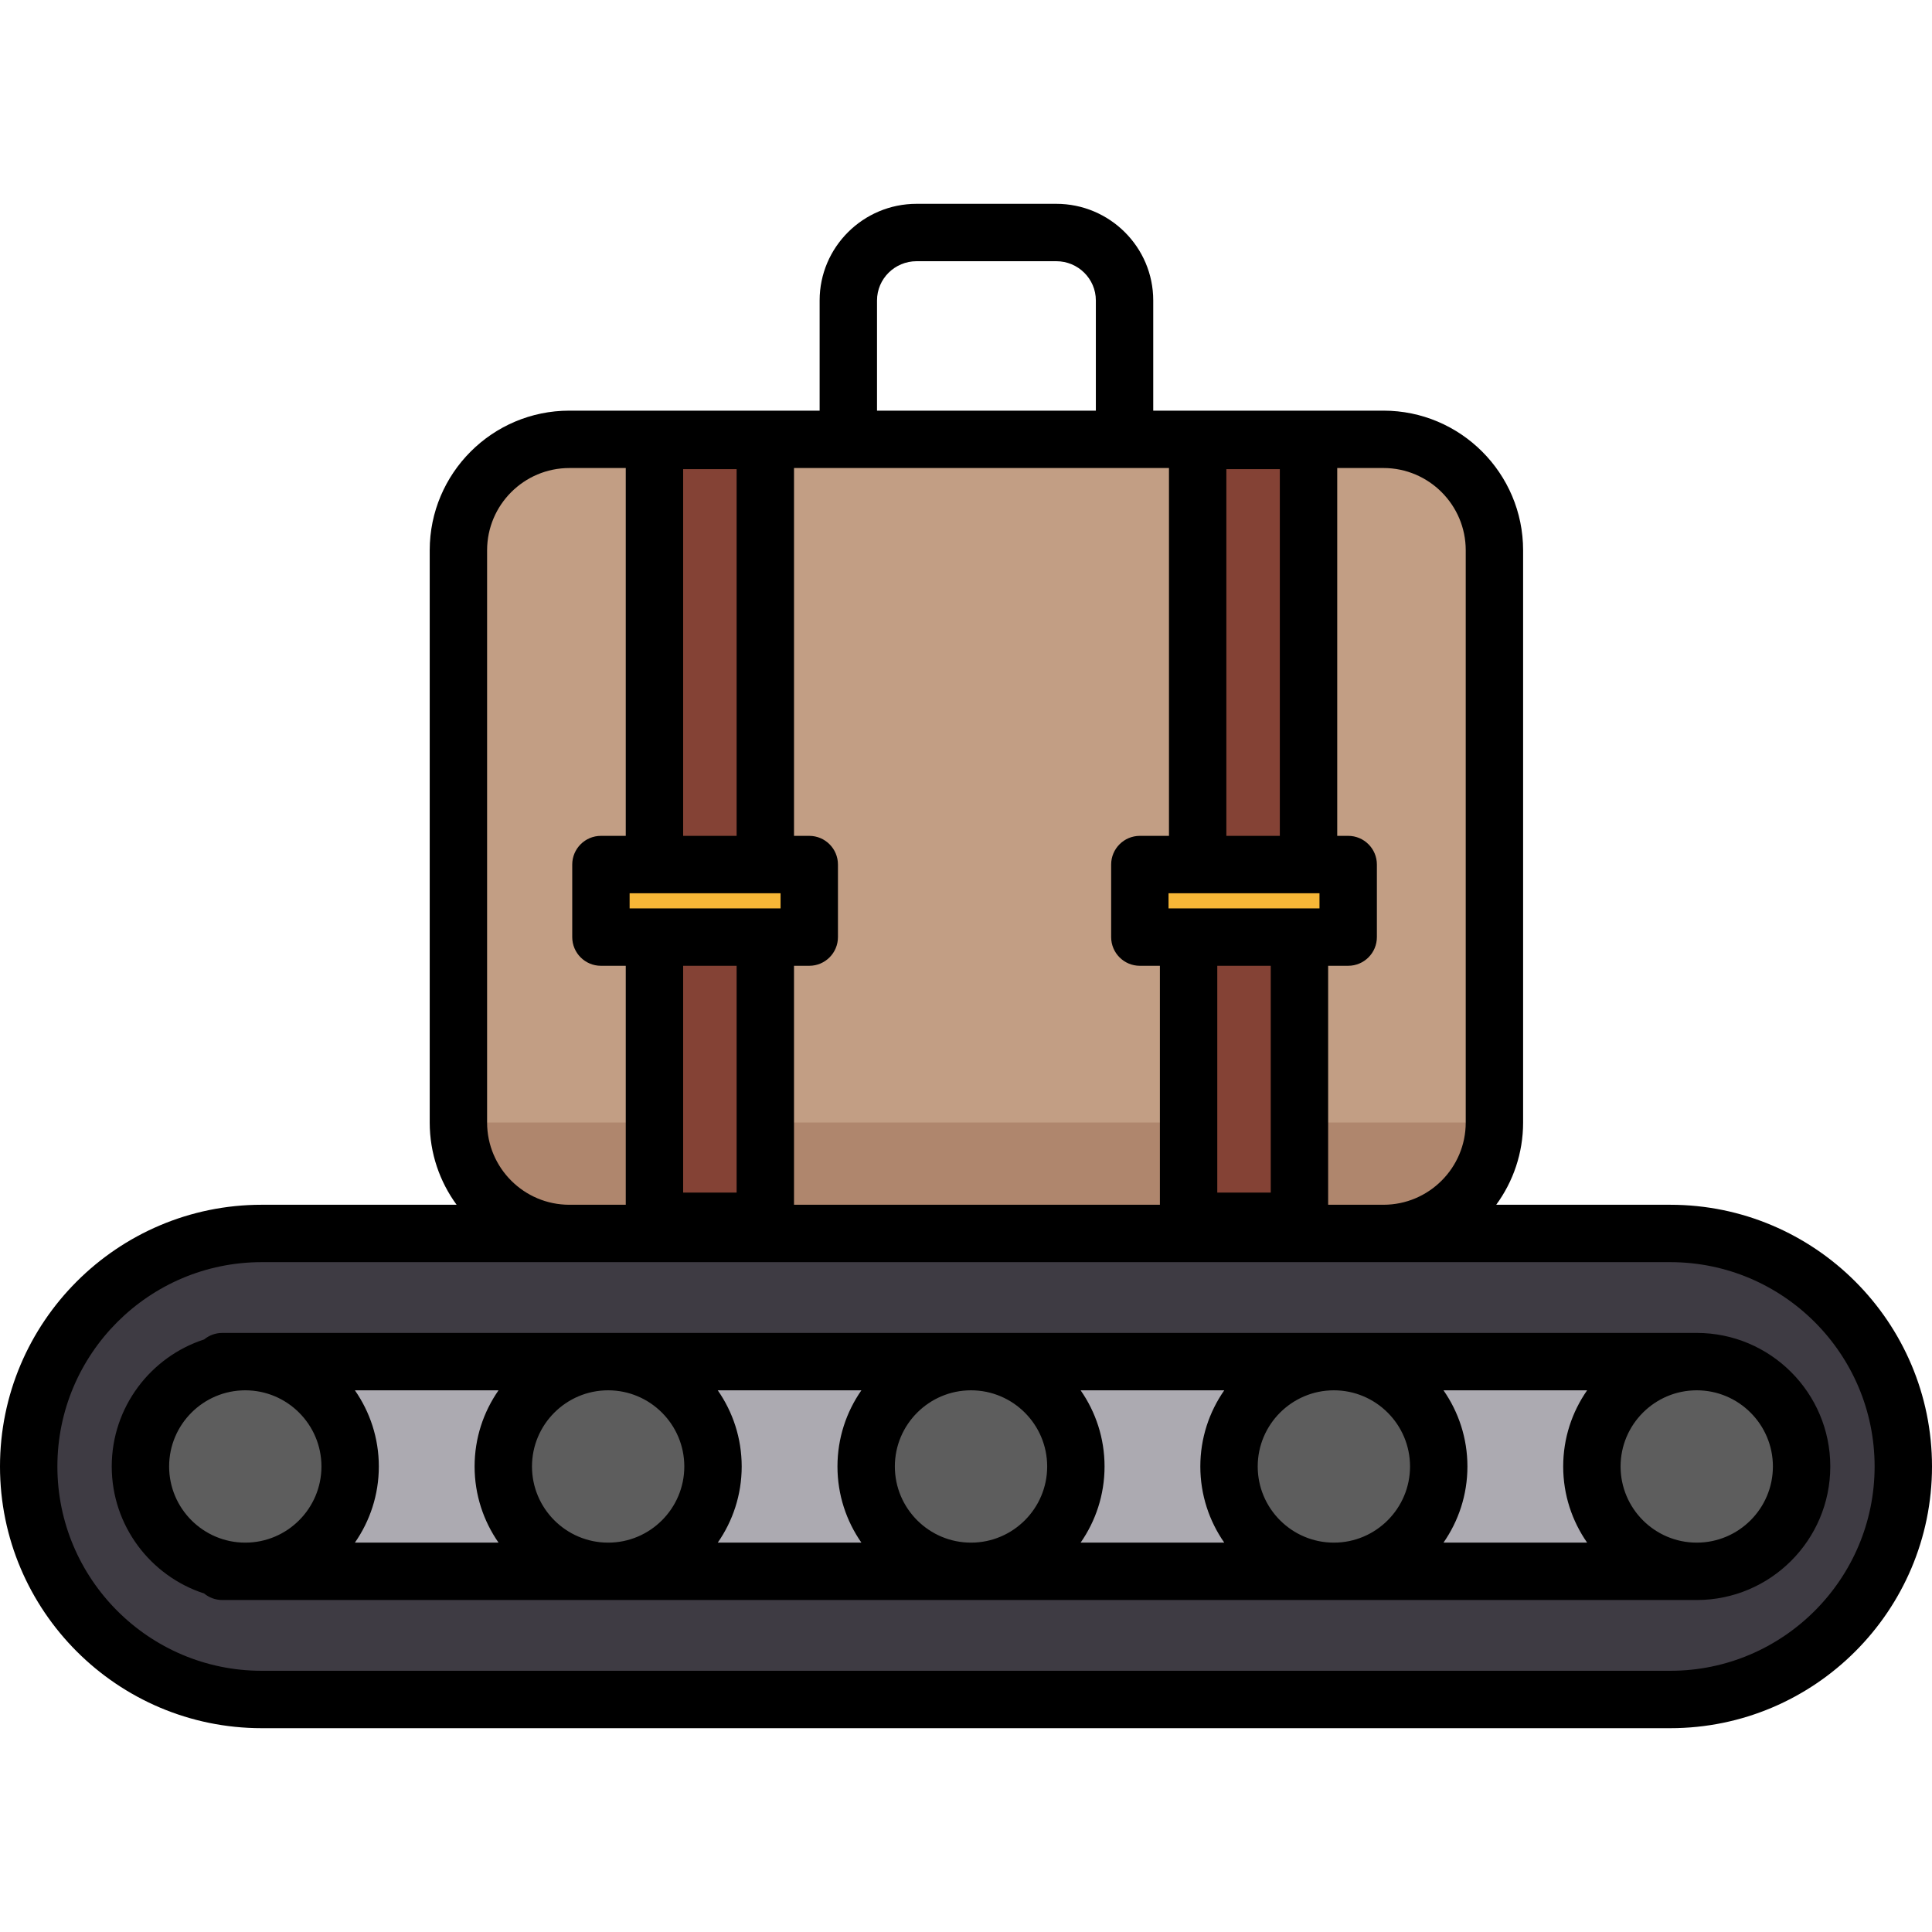 <?xml version="1.0" encoding="iso-8859-1"?>
<!-- Generator: Adobe Illustrator 19.0.0, SVG Export Plug-In . SVG Version: 6.00 Build 0)  -->
<svg version="1.1" id="Layer_1" xmlns="http://www.w3.org/2000/svg" xmlns:xlink="http://www.w3.org/1999/xlink" x="0px" y="0px"
	 viewBox="0 0 512.001 512.001" style="enable-background:new 0 0 512.001 512.001;" xml:space="preserve">
<path style="fill:#C29E84;" d="M366.637,326.88H150.885c-16.171,0-29.402-13.231-29.402-29.402V145.831
	c0-16.171,13.231-29.402,29.402-29.402h215.752c16.171,0,29.402,13.231,29.402,29.402v151.646
	C396.039,313.649,382.808,326.88,366.637,326.88z"/>
<path style="fill:#AF866D;" d="M396.039,297.478c0,16.171-13.231,29.402-29.402,29.402H150.885
	c-16.171,0-29.402-13.231-29.402-29.402H396.039z"/>
<path style="fill:#3E3B43;" d="M442.645,450.382H69.355c-33.963,0-61.751-27.788-61.751-61.751l0,0
	c0-33.963,27.788-61.751,61.751-61.751h373.29c33.963,0,61.751,27.788,61.751,61.751l0,0
	C504.396,422.594,476.608,450.382,442.645,450.382z"/>
<rect x="58.926" y="360.844" style="fill:#ACAAB1;" width="390.732" height="55.575"/>
<g>
	<rect x="173.441" y="116.726" style="fill:#844235;" width="29.379" height="112.387"/>
	<rect x="173.441" y="248.336" style="fill:#844235;" width="29.379" height="78.544"/>
	<rect x="314.986" y="248.336" style="fill:#844235;" width="29.379" height="78.544"/>
	<rect x="317.399" y="116.726" style="fill:#844235;" width="29.379" height="112.387"/>
</g>
<g>
	<circle style="fill:#5D5D5D;" cx="64.999" cy="388.634" r="27.787"/>
	<circle style="fill:#5D5D5D;" cx="161.163" cy="388.634" r="27.787"/>
	<circle style="fill:#5D5D5D;" cx="257.328" cy="388.634" r="27.787"/>
	<circle style="fill:#5D5D5D;" cx="353.493" cy="388.634" r="27.787"/>
	<circle style="fill:#5D5D5D;" cx="449.658" cy="388.634" r="27.787"/>
</g>
<g>
	<rect x="159.247" y="229.113" style="fill:#F7B737;" width="55.215" height="19.225"/>
	<rect x="302.07" y="229.113" style="fill:#F7B737;" width="55.215" height="19.225"/>
</g>
<path d="M442.645,319.276h-46.131c4.476-6.119,7.127-13.653,7.127-21.798V145.831c0-20.405-16.601-37.006-37.006-37.006H305.62
	V79.618c0-14.117-11.53-25.603-25.7-25.603h-37.009c-14.172,0-25.7,11.486-25.7,25.603v29.207h-66.327
	c-20.405,0-37.006,16.601-37.006,37.006v151.646c0,8.145,2.651,15.679,7.127,21.798h-51.65C31.112,319.276,0,350.388,0,388.631
	s31.112,69.355,69.355,69.355h373.291c38.243,0,69.355-31.113,69.355-69.355S480.888,319.276,442.645,319.276z M388.435,145.831
	v151.646c0,12.019-9.779,21.798-21.798,21.798h-14.664v-63.331h5.312c4.199,0,7.604-3.405,7.604-7.604v-19.225
	c0-4.199-3.405-7.604-7.604-7.604h-2.906v-97.479h12.259C378.656,124.033,388.435,133.812,388.435,145.831z M181.042,124.328h14.171
	v97.183h-14.171V124.328z M206.859,236.719v4.017h-4.042h-29.379h-6.582v-4.017h6.582h29.379H206.859z M181.042,255.945h14.171
	v60.102h-14.171V255.945z M210.421,255.945h4.042c4.199,0,7.604-3.405,7.604-7.604v-19.225c0-4.199-3.405-7.604-7.604-7.604h-4.042
	v-97.479h99.37v97.479h-7.719c-4.199,0-7.604,3.405-7.604,7.604v19.225c0,4.199,3.405,7.604,7.604,7.604h5.313v63.331h-96.964
	L210.421,255.945L210.421,255.945z M336.763,316.045h-14.171v-60.102h14.171V316.045z M349.679,236.719v4.017h-5.312h-29.379h-5.313
	v-4.017h7.719h29.379H349.679z M339.169,221.511h-14.171v-97.183h14.171V221.511z M232.42,79.618
	c0-5.731,4.707-10.395,10.492-10.395h37.009c5.785,0,10.492,4.664,10.492,10.395v29.207H232.42L232.42,79.618L232.42,79.618z
	 M129.087,297.478V145.831c0-12.019,9.779-21.798,21.798-21.798h14.95v97.479h-6.582c-4.199,0-7.604,3.405-7.604,7.604v19.225
	c0,4.199,3.405,7.604,7.604,7.604h6.582v63.331h-14.95C138.866,319.276,129.087,309.497,129.087,297.478z M442.645,442.778H69.355
	c-29.857,0-54.147-24.291-54.147-54.147s24.29-54.147,54.147-54.147h81.53h215.752h76.009c29.857,0,54.147,24.29,54.147,54.147
	S472.502,442.778,442.645,442.778z"/>
<path d="M449.655,353.239H58.922c-1.832,0-3.511,0.648-4.824,1.727c-14.193,4.609-24.486,17.954-24.486,33.664
	s10.293,29.055,24.486,33.664c1.313,1.079,2.993,1.727,4.824,1.727h390.733c19.515,0,35.391-15.877,35.391-35.392
	S469.169,353.239,449.655,353.239z M140.982,388.631c0-11.129,9.054-20.183,20.183-20.183c11.129,0,20.183,9.054,20.183,20.183
	s-9.054,20.184-20.183,20.184C150.036,408.815,140.982,399.76,140.982,388.631z M132.118,408.814H94.05
	c3.994-5.729,6.344-12.685,6.344-20.184c0-7.499-2.35-14.454-6.344-20.183h38.068c-3.994,5.729-6.344,12.685-6.344,20.183
	C125.775,396.127,128.125,403.084,132.118,408.814z M190.213,368.447h38.068c-3.994,5.729-6.344,12.685-6.344,20.183
	c0,7.497,2.35,14.454,6.344,20.184h-38.068c3.994-5.729,6.344-12.685,6.344-20.184C196.556,381.131,194.206,374.177,190.213,368.447
	z M237.145,388.631c0-11.129,9.054-20.183,20.183-20.183c11.129,0,20.184,9.054,20.184,20.183s-9.055,20.184-20.184,20.184
	C246.199,408.815,237.145,399.76,237.145,388.631z M286.376,368.447h38.068c-3.994,5.729-6.344,12.685-6.344,20.183
	c0,7.497,2.35,14.454,6.344,20.184h-38.07c3.994-5.729,6.344-12.685,6.344-20.184C292.719,381.131,290.369,374.177,286.376,368.447z
	 M333.308,388.631c0-11.129,9.055-20.183,20.184-20.183s20.183,9.054,20.183,20.183s-9.054,20.184-20.183,20.184
	S333.308,399.76,333.308,388.631z M382.539,368.447h38.068c-3.994,5.729-6.344,12.685-6.344,20.183
	c0,7.497,2.35,14.454,6.344,20.184h-38.068c3.994-5.729,6.344-12.685,6.344-20.184C388.883,381.131,386.533,374.177,382.539,368.447
	z M44.82,388.631c0-11.129,9.054-20.183,20.183-20.183s20.183,9.054,20.183,20.183s-9.054,20.184-20.183,20.184
	S44.82,399.76,44.82,388.631z M449.655,408.814c-11.129,0-20.183-9.055-20.183-20.184c0-11.129,9.054-20.183,20.183-20.183
	s20.183,9.054,20.183,20.183C469.838,399.759,460.784,408.814,449.655,408.814z"/>
<g>
</g>
<g>
</g>
<g>
</g>
<g>
</g>
<g>
</g>
<g>
</g>
<g>
</g>
<g>
</g>
<g>
</g>
<g>
</g>
<g>
</g>
<g>
</g>
<g>
</g>
<g>
</g>
<g>
</g>
</svg>

